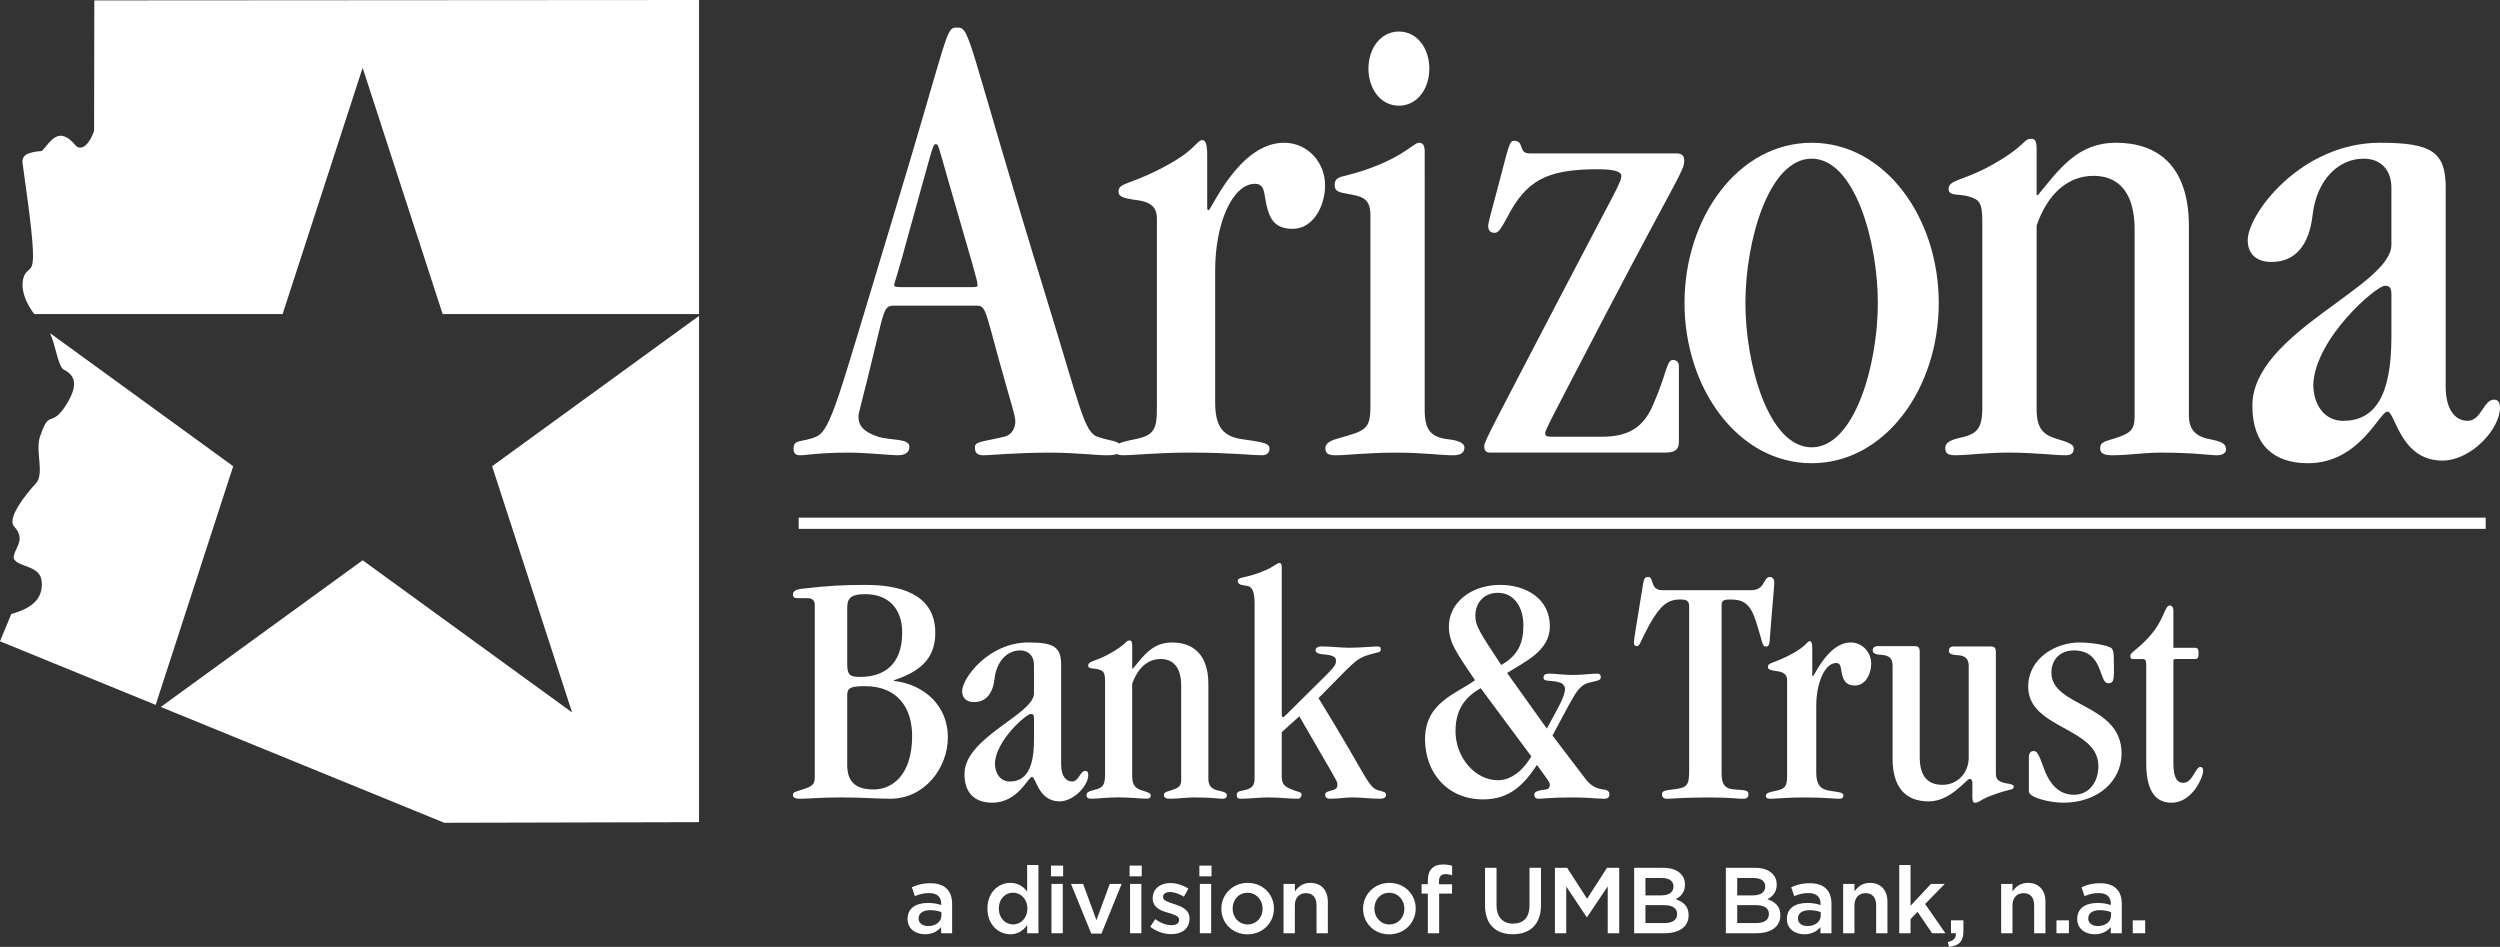 <?xml version="1.0" encoding="UTF-8"?>
<svg id="Layer_2" data-name="Layer 2" xmlns="http://www.w3.org/2000/svg" viewBox="0 0 1311 496.54">
  <rect x="0" y="0" width="1311" height="496.54" fill="#333333" stroke="none"/>
  <defs>
    <style>
      .cls-1 {
        fill-rule: evenodd;
      }

      .cls-1, .cls-2 {
        fill: #fff;
      }
    </style>
  </defs>
  <g id="Layer_1-2" data-name="Layer 1">
    <g>
      <polygon class="cls-2" points="366.57 431.14 232.99 431.47 84.3 370.73 190.17 293.81 300.01 373.62 258.06 244.49 366.57 165.65 366.57 431.14 366.57 431.14 366.57 431.14"/>
      <path class="cls-2" d="M81.63,369.64L0,336.3l5.94-14.34c11.65-3.18,16.74-8.58,15.91-17.21-.83-8.59-12.83-7.11-14.67-12-.15-5.23,6.94-9.27.21-16.72-3.87-4.29,6.28-17.04,11.35-22.44,5.07-5.4-.98-18.23,2.76-26,4.41-13.15,5.58-2.85,13.54-15.84,7.03-11.47,3.07-15.52-1.83-18.07-3.03-2.55-3.78-11.91-6.97-18.98l96.05,69.79-40.66,125.15h0Z"/>
      <polygon class="cls-2" points="418.83 271.46 1303.49 271.46 1303.49 277.34 418.83 277.34 418.83 271.46 418.83 271.46 418.83 271.46"/>
    </g>
    <g>
      <path class="cls-2" d="M17.95,164.68c-3.65-4.74-8.22-13.41-5.09-20.51,3.9-6.92,8.1,5.41-.91-57.75-.99-5.07,2.22-6.58,9.99-7.24,4.39-4.38,8.64-14,17.91-2.67,3.2,2.88,7.28-1.31,9.49-7.88l.12-68.42,317.11-.21v164.69h-134.45s-41.96-129.13-41.96-129.13l-41.96,129.13H17.95Z"/>
      <g>
        <path class="cls-1" d="M444.29,364.69c0-3.82,1.39-4.86,9.38-4.86,17.19,0,24.65,11.63,24.65,26.04,0,21.18-10.94,28.12-20.14,28.12-10.07,0-13.89-4.52-13.89-12.85v-36.45h0ZM427.28,407.05c0,4.69-1.22,5.21-6.94,7.12-3.65,1.21-4.52,1.21-4.52,2.78,0,1.22.87,1.91,3.82,1.91,4.34,0,11.11-.69,21.35-.69,11.63,0,18.23.69,25.87.69,17.88,0,30.21-15.97,30.21-32.29s-12.16-27.6-28.3-29.51v-.35c13.02-4.34,21.7-10.76,21.7-24.82,0-17.19-13.2-25.17-36.46-25.17-10.76,0-19.79.35-34.02,2.08-2.43.35-4.17,1.22-4.17,2.95,0,1.39.87,1.91,2.09,1.91h5.38c2.95,0,3.99,1.38,3.99,3.64v89.75h0ZM444.29,318.69c0-4.51,1.39-7.12,9.38-7.12,12.15,0,19.44,7.46,19.44,20.14,0,17.36-10.07,23.26-22.05,23.26-5.03,0-6.77-.7-6.77-6.6v-29.68h0Z"/>
        <path class="cls-1" d="M542.22,387.95c0,15.62-4.51,21.87-12.67,21.87-4.86,0-7.81-4.16-7.81-9.54.52-12.15,16.49-25.87,18.75-25.87,1.22,0,1.74.35,1.74,2.43v11.11h0ZM556.46,348.72c0-9.38-3.64-11.81-17.19-11.81-20.83,0-34.72,18.75-34.72,25.52,0,3.47,2.09,5.73,6.25,5.73,6.43,0,9.89-4.69,10.76-12.33,1.04-9.2,6.77-14.76,13.37-14.76,4.69,0,7.29,3.13,7.29,7.64v14.93c0,10.94-36.45,23.09-36.45,42.19,0,10.24,5.55,15.1,14.58,15.1,13.54,0,18.75-13.54,20.83-13.54s3.3,12.84,14.41,12.84c7.47,0,15.1-8.15,15.1-13.88,0-1.39-.52-2.08-1.56-2.08-2.78,0-3.3,5.55-6.94,5.55-2.61,0-5.73-2.08-5.73-9.02v-52.08h0Z"/>
        <path class="cls-2" d="M619.43,408.44c0,3.82-.87,4.69-6.08,6.25-2.43.69-2.95,1.04-2.95,2.43,0,1.21,1.04,1.74,3.13,1.74,4.17,0,8.51-.69,12.67-.69,8.85,0,12.85.69,14.93.69,1.39,0,2.26-.69,2.26-1.39,0-1.39-.52-2.08-3.99-2.78-4.17-.7-5.73-2.78-5.73-6.25v-49.65c0-15.97-8.33-21.87-19.09-21.87-10.07,0-14.76,6.77-20.49,13.71h-.35v-11.98c0-2.08-.35-2.78-1.39-2.78-2.26,0-1.21,1.91-11.11,7.29-7.12,3.82-10.59,3.47-10.59,5.9,0,1.91,2.78,1.22,5.2,1.91,2.78.87,3.65,1.39,3.65,6.59v48.61c0,5.9-1.39,7.12-6.08,8.16-2.26.52-3.65,1.22-3.65,2.6,0,1.57.87,1.91,2.78,1.91,2.78,0,8.16-.69,13.71-.69,7.12,0,11.81.69,15.1.69,1.56,0,2.08-.69,2.08-1.74,0-.87-.52-1.39-3.99-2.43-3.64-1.04-5.73-2.43-5.73-7.81v-48.26c2.95-8.5,8.33-13.02,14.93-13.02,6.25,0,10.77,3.99,10.77,14.06v48.78h0Z"/>
        <path class="cls-2" d="M681.37,375.63c16.84,29.34,19.97,33.85,19.97,35.41,0,2.26-.35,2.78-3.65,3.65-2.09.52-2.78,1.04-2.78,2.08,0,1.22.69,2.09,2.6,2.09,4.34,0,7.99-.69,11.63-.69,4.86,0,9.72.69,14.58.69,2.08,0,3.13-.69,3.13-2.09,0-1.04-.87-1.56-3.13-2.08-6.42-1.39-5.38-4.87-32.29-48.61,18.41-18.4,19.1-20.66,27.08-22.92,4.86-1.39,5.55-.87,5.55-2.78,0-.87-.17-1.39-2.09-1.39-1.38,0-9.2.69-14.41.69-4.69,0-9.37-.69-14.76-.69-1.91,0-2.95,1.04-2.95,1.91,0,1.56,1.9,2.08,4.16,2.26,4.69.35,6.6,1.22,6.6,3.3,0,3.3-1.91,4.17-21.18,23.44-4.86,4.86-6.24,6.25-6.59,6.25s-.69-.17-.69-1.74v-76.73c0-1.91-.35-2.43-1.39-2.43-.69,0-2.43,1.39-4.69,2.61-2.78,1.39-6.94,3.3-13.19,4.69-1.56.35-3.82.7-3.82,2.08,0,1.73,1.91,2.26,3.82,2.43,2.08.35,5.03.17,5.03,9.38v91.32c0,4.34-1.04,5.9-6.94,6.94-1.74.35-2.43.87-2.43,2.25s.52,1.91,2.08,1.91c4.86,0,9.72-.69,14.58-.69,5.21,0,10.42.69,15.62.69.87,0,1.74-1.04,1.74-2.09,0-1.39-1.39-1.39-3.3-2.08-5.56-1.91-7.12-3.13-7.12-7.81v-22.92l9.2-8.33h0Z"/>
        <path class="cls-1" d="M798.86,328.06c0,9.38-2.95,15.8-11.63,20.66-11.8-17.88-13.54-20.66-13.54-25.87,0-6.77,4.52-11.98,11.81-11.98,8.33,0,13.37,7.29,13.37,17.19h0ZM803.02,396.64c-2.78,4.86-8.86,12.5-17.53,12.5-12.15,0-22.22-12.15-22.22-25.69,0-10.24,3.99-17.36,13.2-22.57l26.55,35.76h0ZM790.35,352.89c9.2-5.9,22.39-11.46,22.39-24.48,0-14.58-12.67-21.7-26.04-21.7-15.1,0-26.91,9.2-26.91,21.87,0,8.33,3.99,13.72,13.71,28.12-9.72,7.12-26.21,11.63-26.21,30.9,0,17.88,11.98,31.6,30.38,31.6,14.06,0,21.35-7.64,28.3-18.06l5.04,6.95c1.04,1.39,1.73,2.6,1.73,3.3,0,1.39-.52,2.43-2.08,2.6-4.16.52-6.08,1.04-6.08,2.78,0,1.22.69,2.09,2.26,2.09,2.43,0,6.42-.69,18.23-.69,7.64,0,12.5.69,15.97.69,2.08,0,2.95-.69,2.95-2.43,0-1.56-1.39-2.25-3.13-2.43-3.3-.35-6.42-1.74-9.03-5.03l-17.71-23.26c11.11-20.31,12.85-25.87,18.75-27.6,4.34-1.22,6.59-1.04,6.59-2.95,0-1.22-.52-1.91-1.91-1.91-2.78,0-7.99.7-12.67.7-5.9,0-8.86-.7-12.5-.7-2.08,0-2.95.7-2.95,2.08,0,2.61,3.99.87,9.03,2.78,1.38.52,2.25,1.91,2.25,3.12,0,2.08-1.56,6.25-4.17,10.94l-5.38,9.9-20.83-29.17h0Z"/>
        <path class="cls-2" d="M871.75,309.49c-6.78,0-4.17-6.94-7.47-6.94-2.26,0-2.26,1.22-3.3,7.64-3.48,21.53-4.17,25.17-4.17,26.91,0,1.04.52,1.74,1.56,1.74,1.56,0,1.56-1.91,6.59-11.28,5.73-10.07,9.55-13.19,16.15-13.19,3.48,0,4.69.69,4.69,3.82v85.76c0,7.98-.87,9.2-8.86,10.07-4.34.52-5.38.87-5.38,2.6,0,1.56,1.04,2.26,2.6,2.26,2.43,0,8.16-.69,22.22-.69,11.11,0,14.59.69,17.53.69,2.09,0,2.96-.69,2.96-2.26,0-1.91-.53-2.26-7.12-2.6-5.91-.35-6.94-3.47-6.94-8.68v-88.02c0-2.08.7-2.95,4.34-2.95,6.6,0,10.42,1.56,13.55,11.11,3.99,12.15,3.12,13.54,5.55,13.54,1.21,0,1.56-1.04,1.74-2.78,1.91-25,2.44-28.12,2.44-30.9,0-1.74-1.05-2.78-2.26-2.78-3.83,0-2.09,6.94-10.07,6.94h-46.35Z"/>
        <path class="cls-2" d="M952.44,370.25c0-12.15,4.51-22.57,10.42-22.57,2.95,0,2.26,3.12,3.29,6.6.87,3.13,2.44,5.21,6.6,5.21,5.38,0,8.51-5.9,8.51-11.46,0-5.9-4.52-11.11-10.77-11.11-11.8,0-19.09,17.71-19.79,17.71-.18,0-.35-.18-.35-.7v-13.54c0-2.78-.35-4.17-1.21-4.17-1.56,0-1.56,2.26-8.68,6.25-10.24,5.73-13.37,4.69-13.37,7.3,0,1.39,1.74,1.73,3.99,2.08,2.78.35,6.08.87,6.08,4.86v49.48c0,5.73-.52,7.47-5.9,8.51-4.34.87-5.21,1.39-5.21,2.78,0,1.04,1.04,1.39,2.26,1.39,3.13,0,8.68-.69,17.71-.69,10.24,0,15.79.69,18.75.69,1.38,0,1.9-.87,1.9-1.56,0-1.39-.53-1.73-6.94-2.6-5.38-.7-7.29-3.47-7.29-9.72v-34.72h0Z"/>
        <path class="cls-2" d="M1046.62,342.12c0-2.26-.52-3.12-2.78-3.12h-19.27c-1.73,0-2.6.87-2.6,2.26,0,1.73,1.91,2.08,3.82,2.26,2.95.17,6.6.52,6.6,5.73v48.08c0,7.99-5.9,14.24-13.72,14.24s-11.97-4.52-11.97-14.58v-55.03c0-2.26-.52-3.13-2.78-3.13h-19.27c-1.73,0-2.6.87-2.6,2.26,0,1.74,1.91,2.08,3.82,2.26,2.95.17,6.6.52,6.6,5.73v48.78c0,15.62,7.29,22.39,18.92,22.39s19.79-11.8,21.53-11.8c.69,0,1.39.52,1.39,2.08v6.94c0,1.74,0,3.47,1.39,3.47.87,0,1.73-.35,2.6-.87,3.3-2.26,9.02-3.99,12.33-5.03,3.99-1.22,5.38-.87,5.38-2.61,0-1.04-2.08-1.39-4.34-1.73-2.95-.7-5.04-1.39-5.04-5.04v-63.54h0Z"/>
        <path class="cls-2" d="M1063.95,415.04c0,3.13,10.76,5.9,18.05,5.9,18.06,0,30.55-11.28,30.55-25.87,0-26.22-36.8-24.13-36.8-42.36,0-6.77,4.51-11.63,11.8-11.63,15.62,0,13.02,17.19,17.88,17.19,2.6,0,3.12-1.04,3.12-6.59,0-10.42-.17-11.46-2.25-12.33-2.78-1.22-9.9-2.43-15.98-2.43-11.97,0-26.73,7.98-26.73,23.26,0,22.05,36.8,21.18,36.8,41.49,0,8.51-4.86,15.1-12.84,15.1s-13.02-5.73-16.15-14.93c-2.26-6.42-3.3-7.99-4.86-7.99-1.74,0-2.6,1.04-2.6,3.3v17.88h0Z"/>
        <path class="cls-2" d="M1139.72,320.08c0-1.56-.87-2.6-1.74-2.6-3.12,0-2.6,7.46-11.46,17.01-6.25,6.77-9.37,7.47-9.37,9.55,0,1.04.17,1.56,1.73,1.56h4.69c1.39,0,1.91.7,1.91,2.78v51.73c0,11.46,2.95,20.83,13.2,20.83,11.28,0,16.66-13.89,16.66-16.49,0-1.57-.52-2.26-1.56-2.26-2.43,0-3.99,8.33-8.85,8.33-3.47,0-5.21-2.95-5.21-10.59v-53.3c0-.35.17-1.04.87-1.04h10.25c1.73,0,2.08-.7,2.08-2.95s-.35-2.95-2.08-2.95h-11.12v-19.62h0Z"/>
      </g>
      <g>
        <path class="cls-1" d="M472.72,150.56c-3.12,0-3.82-.35-3.82-1.04,0-1.04,1.39-3.82,8.68-30.9,11.46-40.97,11.46-43.05,13.19-43.05,1.39,0,1.39,1.39,6.6,19.44,13.19,45.83,15.27,52.08,15.27,54.51,0,1.04-.69,1.04-3.13,1.04h-36.8ZM512.3,160.28c4.51,0,4.51,2.78,11.46,28.12,6.94,25,8.68,29.51,8.68,32.64,0,2.78-1.39,6.95-5.9,7.99-11.81,2.78-15.28,2.43-15.28,5.55,0,2.43.7,4.17,4.52,4.17s16.32-1.39,35.07-1.39c12.85,0,23.95,1.39,29.51,1.39,6.25,0,7.29-1.39,7.29-3.82,0-4.17-4.17-3.13-12.16-5.9-6.94-2.43-9.03-15.28-26.38-71.53C506.4,18.62,509.18,14.45,501.89,14.45c-6.25,0-3.82,1.39-34.37,102.08-28.12,92.7-31.6,109.02-39.58,112.5-7.29,3.12-11.81,1.04-11.81,6.25,0,2.43,1.04,3.47,3.47,3.47,3.47,0,9.37-1.39,26.04-1.39,8.33,0,21.88,1.39,25,1.39,5.21,0,6.25-2.43,6.25-4.51,0-4.51-9.72-3.13-16.32-5.21-7.63-2.43-10.41-5.9-10.41-10.42,0-2.43,1.74-6.94,8.68-36.11,4.86-20.14,4.86-22.22,10.07-22.22h43.4Z"/>
        <path class="cls-2" d="M637.24,141.53c0-24.3,9.03-45.14,20.83-45.14,5.91,0,4.51,6.25,6.6,13.19,1.73,6.25,4.86,10.42,13.19,10.42,10.76,0,17.01-11.81,17.01-22.92,0-11.8-9.03-22.22-21.53-22.22-23.61,0-38.19,35.41-39.58,35.41-.35,0-.7-.35-.7-1.39v-27.08c0-5.56-.7-8.33-2.43-8.33-3.12,0-3.12,4.51-17.36,12.5-20.49,11.46-26.73,9.38-26.73,14.58,0,2.78,3.47,3.47,7.99,4.17,5.55.69,12.15,1.73,12.15,9.72v98.95c0,11.46-1.04,14.93-11.81,17.01-8.68,1.73-10.41,2.78-10.41,5.55,0,2.08,2.09,2.78,4.52,2.78,6.24,0,17.36-1.39,35.41-1.39,20.49,0,31.6,1.39,37.5,1.39,2.78,0,3.82-1.74,3.82-3.13,0-2.78-1.04-3.47-13.89-5.21-10.77-1.39-14.59-6.94-14.59-19.44v-69.44h0Z"/>
        <path class="cls-1" d="M717.61,35.98c0,10.42,6.25,19.44,15.97,19.44s15.97-9.03,15.97-19.44-6.25-19.44-15.97-19.44-15.97,9.03-15.97,19.44h0ZM747.12,79.73c0-3.82-1.04-4.86-3.13-4.86-2.78,0-10.42,10.07-37.5,17.01-4.17,1.04-6.6,1.39-6.6,5.21,0,3.47,2.78,3.82,6.6,4.51,6.94,1.39,12.15,1.74,12.15,11.11v100.69c0,11.81-2.78,12.5-16.31,16.32-3.82,1.04-7.29,2.43-7.29,5.21,0,3.12,1.74,3.82,5.55,3.82,5.56,0,16.32-1.39,31.6-1.39,14.24,0,23.27,1.39,29.86,1.39,4.86,0,5.9-2.08,5.9-4.17,0-1.73-2.08-3.47-7.99-4.16-9.72-1.04-12.85-4.86-12.85-15.63V79.73h0Z"/>
        <path class="cls-2" d="M801.95,80.42c-5.9,0-2.43-6.6-7.98-6.6-2.43,0-2.78,2.78-7.64,21.18-5.56,20.83-5.91,21.87-5.91,23.61,0,2.43,1.39,3.47,3.13,3.47,2.08,0,2.78-.69,6.94-8.33,9.73-18.75,20.14-25,47.22-25,8.34,0,12.5,1.04,12.5,3.47,0,3.47-2.43,6.6-31.94,63.19-35.42,68.05-39.93,76.04-39.93,78.47,0,2.78,1.04,3.47,3.47,3.47h90.96c4.86,0,7.64-1.04,7.64-5.55v-39.93c0-2.08-1.39-3.12-3.12-3.12-3.48,0-3.13,7.29-10.76,24.31-5.21,11.8-13.54,15.97-26.74,15.97h-23.95c-4.17,0-5.56,0-5.56-1.74s1.74-4.86,31.95-62.84c38.53-73.61,40.97-75,40.97-80.2,0-2.78-1.39-3.82-4.17-3.82h-77.08Z"/>
        <path class="cls-1" d="M1016.68,158.89c0-44.79-28.12-84.02-66.66-84.02s-66.66,39.24-66.66,84.02,28.12,84.02,66.66,84.02,66.66-39.23,66.66-84.02h0ZM950.02,234.58c-22.57,0-34.73-43.4-34.73-75.69s12.16-75.69,34.73-75.69,34.72,43.4,34.72,75.69-12.15,75.69-34.72,75.69h0Z"/>
        <path class="cls-2" d="M1119.4,217.91c0,7.64-1.74,9.38-12.16,12.5-4.86,1.39-5.9,2.08-5.9,4.86,0,2.43,2.08,3.47,6.25,3.47,8.33,0,17.01-1.39,25.34-1.39,17.71,0,25.69,1.39,29.86,1.39,2.78,0,4.52-1.39,4.52-2.78,0-2.78-1.04-4.16-7.99-5.55-8.33-1.39-11.46-5.56-11.46-12.5v-99.3c0-31.94-16.66-43.75-38.19-43.75-20.14,0-29.52,13.54-40.97,27.43h-.7v-23.96c0-4.17-.7-5.56-2.78-5.56-4.51,0-2.42,3.82-22.22,14.58-14.24,7.64-21.17,6.94-21.17,11.8,0,3.82,5.55,2.43,10.41,3.82,5.55,1.74,7.29,2.78,7.29,13.19v97.22c0,11.81-2.78,14.23-12.15,16.32-4.51,1.04-7.29,2.43-7.29,5.21,0,3.12,1.74,3.82,5.56,3.82,5.55,0,16.31-1.39,27.43-1.39,14.23,0,23.6,1.39,30.21,1.39,3.13,0,4.16-1.39,4.16-3.47,0-1.74-1.04-2.78-7.98-4.86-7.29-2.08-11.46-4.86-11.46-15.63v-96.52c5.89-17.01,16.66-26.04,29.86-26.04,12.5,0,21.53,7.99,21.53,28.12v97.56h0Z"/>
        <path class="cls-1" d="M1254.05,176.94c0,31.25-9.02,43.75-25.34,43.75-9.72,0-15.62-8.33-15.62-19.09,1.04-24.3,32.99-51.73,37.5-51.73,2.44,0,3.47.69,3.47,4.86v22.22h0ZM1282.53,98.47c0-18.75-7.29-23.61-34.38-23.61-41.67,0-69.44,37.5-69.44,51.04,0,6.94,4.16,11.46,12.5,11.46,12.85,0,19.79-9.37,21.53-24.65,2.09-18.4,13.54-29.51,26.73-29.51,9.38,0,14.58,6.25,14.58,15.28v29.86c0,21.88-72.91,46.18-72.91,84.37,0,20.48,11.11,30.21,29.16,30.21,27.09,0,37.51-27.08,41.67-27.08s6.59,25.69,28.81,25.69c14.93,0,30.21-16.32,30.21-27.78,0-2.78-1.04-4.17-3.13-4.17-5.56,0-6.6,11.11-13.88,11.11-5.21,0-11.46-4.16-11.46-18.05v-104.16h0Z"/>
      </g>
      <g>
        <path class="cls-2" d="M475.93,481.94v-.1c0-5.58,4.36-8.33,10.68-8.33,2.89,0,4.95.44,6.96,1.08v-.64c0-3.67-2.25-5.63-6.42-5.63-2.89,0-5.05.64-7.4,1.62l-1.57-4.66c2.84-1.27,5.63-2.11,9.75-2.11,3.87,0,6.76,1.03,8.57,2.89,1.91,1.86,2.79,4.61,2.79,7.99v15.34h-5.78v-3.23c-1.76,2.11-4.46,3.77-8.43,3.77-4.85,0-9.16-2.79-9.16-7.99ZM493.67,480.08v-1.76c-1.52-.59-3.53-1.03-5.88-1.03-3.82,0-6.08,1.62-6.08,4.31v.1c0,2.5,2.2,3.92,5.05,3.92,3.92,0,6.91-2.25,6.91-5.54Z"/>
        <path class="cls-2" d="M517.82,476.5v-.1c0-8.57,5.83-13.42,12-13.42,4.26,0,6.96,2.11,8.82,4.56v-13.92h5.93v35.77h-5.93v-4.31c-1.91,2.69-4.61,4.85-8.82,4.85-6.08,0-12-4.85-12-13.42ZM538.75,476.5v-.1c0-5-3.53-8.28-7.5-8.28s-7.45,3.14-7.45,8.28v.1c0,5,3.43,8.28,7.45,8.28s7.5-3.33,7.5-8.28Z"/>
        <path class="cls-2" d="M551.14,453.92h6.37v5.63h-6.37v-5.63ZM551.39,463.52h5.93v25.87h-5.93v-25.87Z"/>
        <path class="cls-2" d="M561.63,463.52h6.37l6.96,19.01,7.01-19.01h6.22l-10.58,26.07h-5.34l-10.63-26.07Z"/>
        <path class="cls-2" d="M592.35,453.92h6.37v5.63h-6.37v-5.63ZM592.6,463.52h5.93v25.87h-5.93v-25.87Z"/>
        <path class="cls-2" d="M603.18,486.01l2.65-4.02c2.84,2.11,5.83,3.18,8.48,3.18s4.02-1.08,4.02-2.79v-.1c0-2.01-2.74-2.7-5.78-3.63-3.82-1.08-8.08-2.65-8.08-7.59v-.1c0-4.9,4.07-7.89,9.21-7.89,3.23,0,6.76,1.13,9.51,2.94l-2.35,4.21c-2.5-1.52-5.14-2.45-7.3-2.45-2.3,0-3.63,1.08-3.63,2.55v.1c0,1.91,2.79,2.7,5.83,3.67,3.77,1.18,8.04,2.89,8.04,7.55v.1c0,5.44-4.21,8.13-9.6,8.13-3.67,0-7.74-1.32-10.98-3.87Z"/>
        <path class="cls-2" d="M628.95,453.92h6.37v5.63h-6.37v-5.63ZM629.2,463.52h5.93v25.87h-5.93v-25.87Z"/>
        <path class="cls-2" d="M640.47,476.6v-.1c0-7.4,5.88-13.52,13.82-13.52s13.77,6.03,13.77,13.42v.1c0,7.35-5.88,13.47-13.87,13.47s-13.72-6.03-13.72-13.38ZM662.12,476.6v-.1c0-4.56-3.28-8.33-7.94-8.33s-7.79,3.72-7.79,8.23v.1c0,4.51,3.28,8.28,7.89,8.28s7.84-3.72,7.84-8.18Z"/>
        <path class="cls-2" d="M673.1,463.52h5.93v3.97c1.67-2.4,4.07-4.51,8.08-4.51,5.83,0,9.21,3.92,9.21,9.9v16.51h-5.93v-14.7c0-4.02-2.01-6.32-5.54-6.32s-5.83,2.4-5.83,6.42v14.6h-5.93v-25.87Z"/>
        <path class="cls-2" d="M714.8,476.6v-.1c0-7.4,5.88-13.52,13.82-13.52s13.77,6.03,13.77,13.42v.1c0,7.35-5.88,13.47-13.87,13.47s-13.72-6.03-13.72-13.38ZM736.46,476.6v-.1c0-4.56-3.28-8.33-7.94-8.33s-7.79,3.72-7.79,8.23v.1c0,4.51,3.28,8.28,7.89,8.28s7.84-3.72,7.84-8.18Z"/>
        <path class="cls-2" d="M748.76,468.62h-3.28v-4.95h3.28v-1.91c0-2.84.74-5,2.11-6.37s3.28-2.06,5.83-2.06c2.06,0,3.48.29,4.8.69v5c-1.18-.39-2.21-.64-3.48-.64-2.25,0-3.43,1.22-3.43,3.92v1.42h6.86v4.9h-6.76v20.77h-5.93v-20.77Z"/>
        <path class="cls-2" d="M778.75,474.84v-19.75h6.03v19.5c0,6.37,3.28,9.75,8.67,9.75s8.62-3.18,8.62-9.5v-19.75h6.03v19.45c0,10.24-5.78,15.38-14.75,15.38s-14.6-5.14-14.6-15.09Z"/>
        <path class="cls-2" d="M815.4,455.09h6.42l10.44,16.22,10.44-16.22h6.42v34.3h-6.03v-24.6l-10.83,16.17h-.2l-10.73-16.07v24.5h-5.93v-34.3Z"/>
        <path class="cls-2" d="M856.95,455.09h15.38c3.92,0,7.01,1.08,8.97,3.04,1.52,1.52,2.3,3.38,2.3,5.68v.1c0,4.12-2.35,6.32-4.9,7.64,4.02,1.37,6.81,3.67,6.81,8.33v.1c0,6.12-5.05,9.41-12.69,9.41h-15.87v-34.3ZM877.58,464.79c0-2.69-2.16-4.36-6.03-4.36h-8.67v9.11h8.23c3.87,0,6.47-1.52,6.47-4.65v-.1ZM872.43,474.64h-9.55v9.41h10c4.12,0,6.61-1.62,6.61-4.7v-.1c0-2.89-2.3-4.61-7.05-4.61Z"/>
        <path class="cls-2" d="M905.06,455.09h15.38c3.92,0,7.01,1.08,8.97,3.04,1.52,1.52,2.3,3.38,2.3,5.68v.1c0,4.12-2.35,6.32-4.9,7.64,4.02,1.37,6.81,3.67,6.81,8.33v.1c0,6.12-5.05,9.41-12.69,9.41h-15.88v-34.3ZM925.69,464.79c0-2.69-2.16-4.36-6.03-4.36h-8.67v9.11h8.23c3.87,0,6.47-1.52,6.47-4.65v-.1ZM920.55,474.64h-9.55v9.41h10c4.12,0,6.62-1.62,6.62-4.7v-.1c0-2.89-2.3-4.61-7.06-4.61Z"/>
        <path class="cls-2" d="M937.06,481.94v-.1c0-5.58,4.36-8.33,10.68-8.33,2.89,0,4.95.44,6.96,1.08v-.64c0-3.67-2.25-5.63-6.42-5.63-2.89,0-5.05.64-7.4,1.62l-1.57-4.66c2.84-1.27,5.63-2.11,9.75-2.11,3.87,0,6.76,1.03,8.57,2.89,1.91,1.86,2.79,4.61,2.79,7.99v15.34h-5.78v-3.23c-1.76,2.11-4.46,3.77-8.43,3.77-4.85,0-9.16-2.79-9.16-7.99ZM954.8,480.08v-1.76c-1.52-.59-3.53-1.03-5.88-1.03-3.82,0-6.08,1.62-6.08,4.31v.1c0,2.5,2.21,3.92,5.05,3.92,3.92,0,6.91-2.25,6.91-5.54Z"/>
        <path class="cls-2" d="M966.56,463.52h5.93v3.97c1.67-2.4,4.07-4.51,8.08-4.51,5.83,0,9.21,3.92,9.21,9.9v16.51h-5.93v-14.7c0-4.02-2.01-6.32-5.54-6.32s-5.83,2.4-5.83,6.42v14.6h-5.93v-25.87Z"/>
        <path class="cls-2" d="M995.96,453.62h5.93v21.36l10.73-11.46h7.2l-10.29,10.53,10.63,15.34h-6.96l-7.64-11.22-3.67,3.82v7.4h-5.93v-35.77Z"/>
        <path class="cls-2" d="M1021.44,493.99c2.99-.59,4.41-2.11,4.21-4.61h-2.55v-6.76h6.52v5.73c0,5.44-2.6,7.74-7.55,8.18l-.64-2.55Z"/>
        <path class="cls-2" d="M1049.42,463.52h5.93v3.97c1.67-2.4,4.07-4.51,8.08-4.51,5.83,0,9.21,3.92,9.21,9.9v16.51h-5.93v-14.7c0-4.02-2.01-6.32-5.54-6.32s-5.83,2.4-5.83,6.42v14.6h-5.93v-25.87Z"/>
        <path class="cls-2" d="M1078.42,482.63h6.52v6.76h-6.52v-6.76Z"/>
        <path class="cls-2" d="M1089.3,481.94v-.1c0-5.58,4.36-8.33,10.68-8.33,2.89,0,4.95.44,6.96,1.08v-.64c0-3.67-2.25-5.63-6.42-5.63-2.89,0-5.05.64-7.4,1.62l-1.57-4.66c2.84-1.27,5.63-2.11,9.75-2.11,3.87,0,6.76,1.03,8.57,2.89,1.91,1.86,2.79,4.61,2.79,7.99v15.34h-5.78v-3.23c-1.76,2.11-4.46,3.77-8.43,3.77-4.85,0-9.16-2.79-9.16-7.99ZM1107.04,480.08v-1.76c-1.52-.59-3.53-1.03-5.88-1.03-3.82,0-6.08,1.62-6.08,4.31v.1c0,2.5,2.21,3.92,5.05,3.92,3.92,0,6.91-2.25,6.91-5.54Z"/>
        <path class="cls-2" d="M1118.41,482.63h6.52v6.76h-6.52v-6.76Z"/>
      </g>
    </g>
  </g>
</svg>